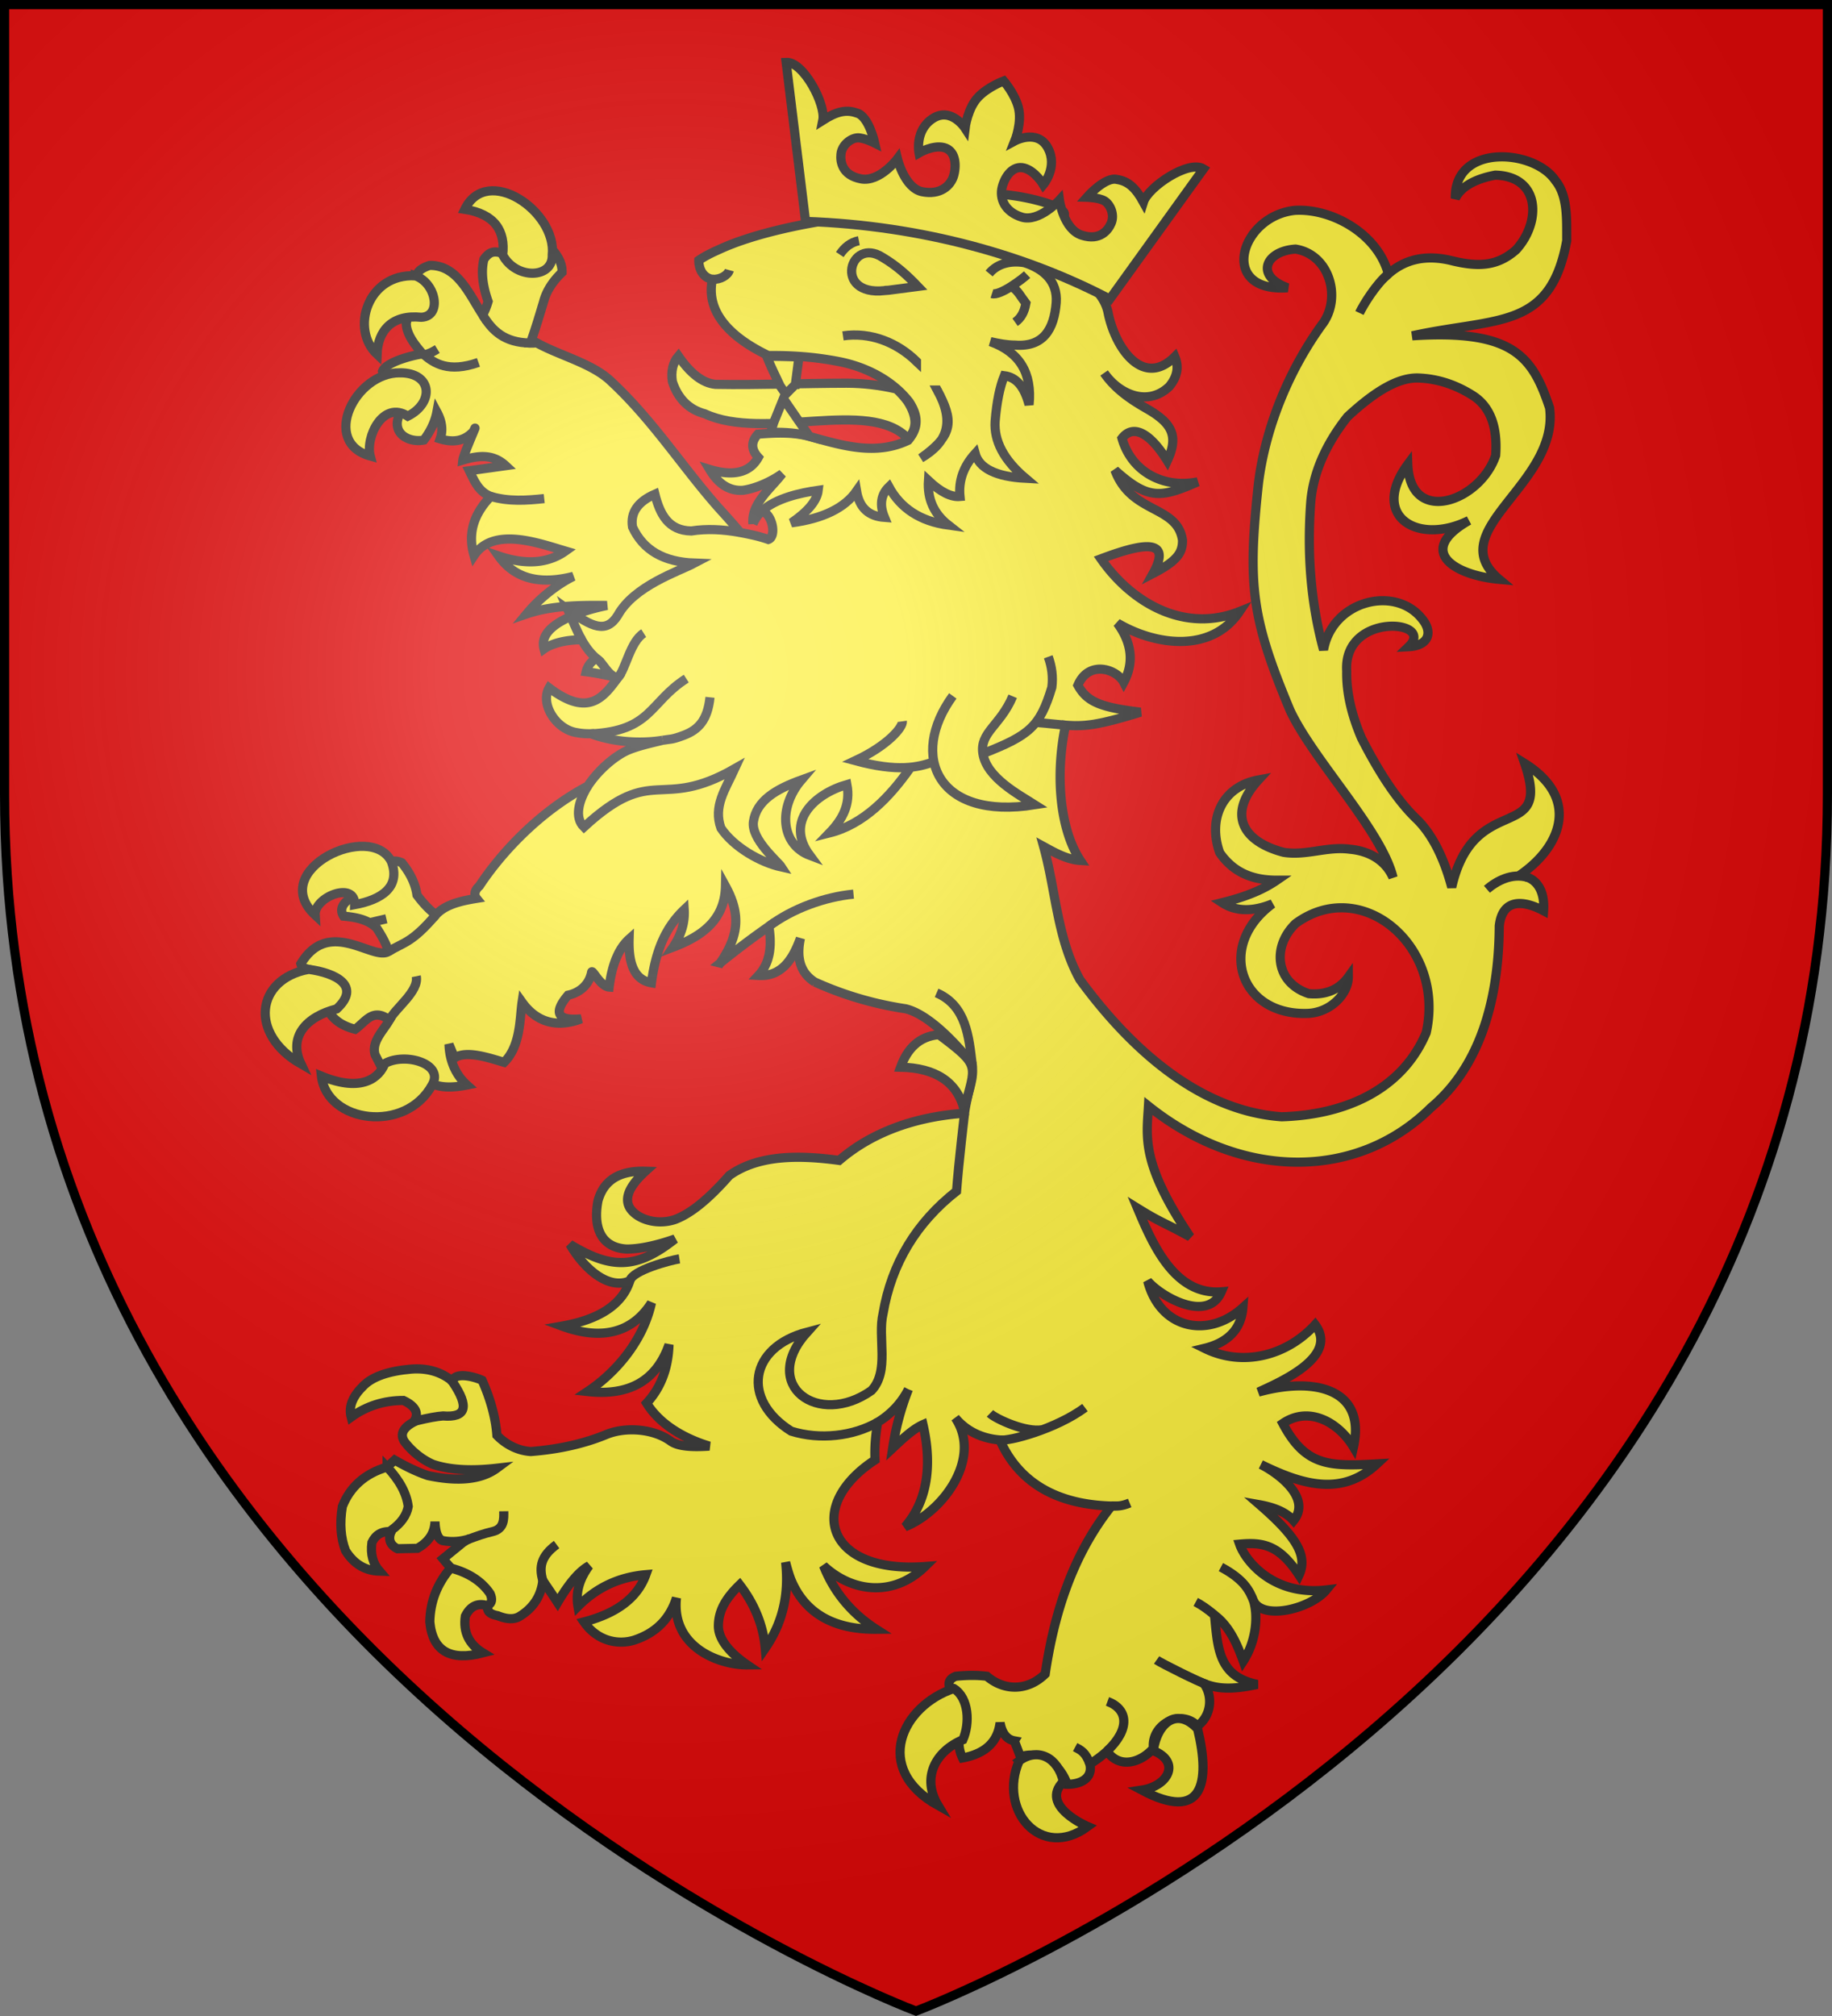 <svg width="600" height="660" viewBox="-300 -300 600 660" xmlns:xlink="http://www.w3.org/1999/xlink" xmlns="http://www.w3.org/2000/svg"><rect x="-300" y="-300" width="600" height="660" fill="#808080" stroke="none"/><defs><radialGradient id="b" gradientUnits="userSpaceOnUse" cx="-80" cy="-80" r="405"><stop style="stop-color:#fff;stop-opacity:.31" offset="0"/><stop style="stop-color:#fff;stop-opacity:.25" offset=".19"/><stop style="stop-color:#6b6b6b;stop-opacity:.125" offset=".6"/><stop style="stop-color:#000;stop-opacity:.125" offset="1"/></radialGradient><path id="a" d="M-298.5-298.5h597V-40C298.5 246.2 0 358.39 0 358.39S-298.5 246.2-298.5-40z"/></defs><use xlink:href="#a" style="fill:#e20909" width="100%" height="100%"/><path d="M191.685-248.659c-7.956.056-15.287 4.021-15.048 13.598 2.131-4.347 7.566-6.579 13.08-7.604 14.851.364 15.076 15.451 6.802 24.463-5.886 5.197-11.895 5.705-20.527 3.677-9.008-2.354-15.931-.515-21.302 4.202-3.54-13.304-18.724-21.544-30.628-20.808-17.922 1.887-25.188 26.905-2.357 25.351-10.918-3.93-7.16-12.1 2.617-12.674 10.96 1.746 15.062 15.572 9.025 24.21-11.248 15.338-19.013 34.385-21.237 52.892-3.52 32.993-2.23 43.7 10.347 73.794 7.55 16.323 30.002 39.28 33.777 54.833-2.56-5.809-8.041-8.716-14.124-9.253-7.446-1.017-14.28 2.21-21.711 1.014-13.576-3.568-18.463-12.572-8.24-23.703-11.98 2.202-16.59 12.963-12.687 23.829 4.603 6.645 10.947 9 18.705 9-5.413 3.722-11.603 5.782-17.921 7.353 4.445 2.915 9.94 3.041 16.48.38-18.496 13.65-10.639 36.64 11.51 35.873 7.575-.262 13.366-6.48 13.34-11.916-3.009 4.183-7.455 5.958-12.947 5.452-11.084-3.637-12.048-15.515-4.316-22.946 21.65-15.897 49.117 7.42 42.768 35.747-8.236 19.43-27.59 26.914-47.345 27.507-27.8-1.982-50.41-23.52-66.05-44.874-7.499-13.446-7.852-29.012-11.9-43.602 3.186 1.74 7.538 4.293 12.032 4.561-6.763-10.236-8.293-28.003-4.852-44.284 6.128.482 10.672.043 24.529-4.256-13.101-1.596-17.457-3.344-20.49-8.823 3.505-8.314 12.73-5.338 15.018-.949 3.4-6.338 2.745-12.803-2.094-19.394 12.57 7.418 30.908 9.853 40.022-3.802-17.913 7.143-35.18-2.6-45.385-17.24 12.075-4.54 23.926-7.594 17.064 4.79 8.109-4.182 9.647-6.914 9.647-10.844-1.69-11.665-16.785-8.477-22.135-22.974 10.772 9.667 14.84 9.224 27.105 3.83-11.01 2.217-21.62-3.076-24.798-14.254 3.53-4.564 8.958-2.156 14.843 7.351 3.793-8.112 1.553-12.264-6.554-16.955-5.413-3.072-10.59-6.596-14.128-11.788 5.024 7.183 14.426 11.02 21.32 4.437 2.616-3.17 3.27-6.34 1.83-9.762-10.383 10.333-19.48-2.71-21.842-14.322-.784-4.056-3.53-7.733-8.107-11.155 7.061-.888 10.856-3.17 11.378-6.973-3.4 1.648-6.8 2.282-10.331 1.521-2.878-5.324-7.457-9.506-13.867-12.295-1.74-.562-3.508-.764-5.358-.82 32.057-.965-8.975-13.043-21.384-8.19-13.101 5.124-23.94 4.789-39.142 6.838-15.203 2.049-30.506 5.599-40.577 10.289-2.616 1.14-4.838 2.28-6.67 3.548-.045 3.083 1.6 5.816 4.446 6.212-2.545 12.224 8.423 20.23 18.31 24.97 7.457-.07 14.886.375 23.144 1.974 8.258 1.6 17.28 5.788 23.027 13.238 3.026 4.629 3.05 8.472-.393 12.55-10.464 4.986-21.277 1.78-31.781-1.142-5.681-1.648-11.582-1.35-17.395-.887-2.354 2.535-2.224 5.07.13 7.605-2.747 4.944-8.108 6.338-15.956 3.93 2.878 4.816 6.409 7.098 10.856 6.845 3.924-.507 8.991-2.638 12.915-5.426-3.729 4.908-10.23 9.751-9.58 16.433a13.217 13.217 0 0 1 2.948-4.246c3.546 1.159 4.799 8.435 2.087 9.337a44.38 44.38 0 0 0-5.494-1.52 84.298 84.298 0 0 0-3.66-.744c-2.301-2.734-4.71-5.426-7.02-7.962-11.89-13.39-21.507-28.68-35.3-41.505-6.135-5.922-16.82-8.431-24.434-12.67-.617.115-1.298.14-2.013.1 1.614-4.454 3.006-9.179 4.29-13.429.885-3.449 2.915-6.69 6.086-9.725.095-2.317-.931-4.707-2.643-6.786l-15.973.904c-3.532-1.38-5.118-1-6.986 1.618-.937 3.86-.516 8.46 1.386 13.79-.5 1.698-1.095 3.162-1.782 4.402-4.408-6.692-8.225-16.338-17.385-16.196-3.104 1.045-4.39 2.311-4.235 4.144l-3.41 14.756c-.028 5.067 5.972 10.216 5.2 10.135-.771-.08-11.544 2.129-12.971 5.604l5.334 14.66c-2.282 5.899 3.427 8.81 8.193 7.88 2.378-3.161 3.716-6.222 4.274-9.208 1.699 3.151 2.051 6.05 1.072 8.821 4.506 1.352 8.1.623 10.884-2.45 2.241-4.723-3.256 7.481-3.463 9.387 5.13-1.526 9.85-2.06 14.037 1.836l-11.901 1.655c1.81 3.781 3.193 6.912 7.008 8.408-5.843 6.045-7.503 12.421-5.475 19.366 6.323-9.58 21.205-4.048 29.946-1.479-5.812 4.13-13.123 4.578-21.905 1.599 5.24 7.4 13.395 9.547 24.493 6.694-5.362 2.655-11.124 7.196-15.342 12.314 8.226-2.818 17.538-2.878 26.365-2.793-8.22 1.666-22.852 6.218-20.634 14.227 2.246-1.607 6.788-3.032 12.338-2.987 1.28 2.27 2.787 4.344 4.779 6.07-1.692 1.012-2.872 2.478-3.317 4.385 4.09.547 7.401 1.228 10.32 2.038-4.79 6.593-9.73 12.869-22.457 3.247-3 5.202 2.25 13.756 9.26 14.683 1.592.316 3.517.395 5.546.303-.34.023-.67.05-1.022.067 10.01 3.686 19.955 2.7 23.412 2.093-3.496.868-7.704 1.767-11.037 3.12-4.332 1.758-10.016 6.545-13.474 11.862-15.908 8.396-28.417 21.936-35.528 32.737-1.57 1.394-1.83 2.915-.915 4.054-5.196.843-10.287 2.015-13.338 5.398-2.242-1.764-4.291-3.933-6.18-6.517-.48-3.54-2.136-7.06-4.968-10.555-2.117-.972-3.397-.345-3.397-.345l-14.613 12.865c-1.794 1.556-2.142 3.338-1.056 4.964 4.239.387 7.975 1.141 10.82 3.85 1.914 2.912 3.222 5.45 3.906 7.718-5.066 3.245-19.457-11.38-28.722 4.045.261 1.014.824 1.417 2.524 1.797l6.42 13.473c1.699 3.079 4.666 5.093 8.844 6.154 3.563-2.614 5.905-7.121 11.215-3.003-1.94 3.42-5.99 7.134-4.676 11.367l2.617 5.07 14.647 3.55c2.746 2.03 7.063 2.408 12.818 1.267-3.903-3.49-5.713-8.198-5.886-13.31l1.831 4.438c3.924-2.662 11.776.172 16.223 1.44 5.493-5.45 5.096-14.496 5.88-19.692 5.702 7.988 13.346 7.811 19.358 5.448-7.716.761-9.287-1.9-4.317-7.732 3.848-.807 6.923-3.437 7.718-7.479.19-1.336 2.79 4.6 5.754 4.818.915-7.352 3.139-12.677 6.54-15.72-.262 8.747 2.091 13.439 7.323 14.326 1.186-9.142 3.923-17.525 10.726-23.957.261 4.057-.916 8.24-3.662 12.295 10.094-3.815 16.93-9.3 17.18-19.995 5.362 9.76 4.007 16.699-1.747 25.193A273.514 273.514 0 0 1-48.186 3.268c1.177 7.353-.002 12.402-3.402 16.078 7.8.476 11.37-5.694 13.733-12.168-1.439 6.718.131 11.408 4.709 14.324a112.185 112.185 0 0 0 29.688 8.745C6.484 32.551 18.386 48.32 18.386 48.32c.692 3.834-1.722 10.195-2.485 16.128-16.348 1.14-30.482 6.318-41.076 15.445-12.397-1.673-26.146-2.072-35.967 4.943-6.8 7.734-12.687 12.55-17.919 14.451-4.833 1.582-10.243.5-13.34-2.281-3.663-3.297-2.485-7.86 3.793-13.564-8.634-.26-13.735 3.036-15.566 9.754-1.57 8.557.902 15.26 9.417 15.718 4.055 0 9.286-1.014 15.826-3.296-12.644 9.986-20.792 9.965-34.397 1.775 4.74 8.175 12.747 15.012 19.618 11.916-2.485 7.732-9.94 12.675-22.235 14.83 12.817 4.69 22.889 2.409 29.298-7.605-2.755 12.612-11.854 23.01-20.927 29.027 13.638 1.523 22.561-3.55 26.68-15.335-.26 7.859-2.745 14.196-7.323 19.14 4.56 7.413 13.05 11.818 20.534 14.07-5.885.38-10.268.097-12.686-1.648-5.904-4.26-15.076-4.625-21.057-2.156-6.951 2.87-15.042 4.817-24.72 5.576-4.445-.284-8.334-2.436-11.117-5.323-.393-5.452-1.961-11.536-4.839-18-2.558-1.192-8.718-2.78-9.678.128l-12.033 13.184c-4.185 2.028-5.363 4.309-3.663 6.844 2.516 3.318 6.072 6.005 9.286 7.353 5.231 1.773 12.164 2.28 20.927 1.267-4.97 3.674-12.425 4.563-22.627 2.407-3.008-1.015-6.67-2.661-10.855-5.07l-2.485 2.282 1.308 21.169c-1.046 2.535-.262 4.436 2.092 5.577l6.54-.129c3.793-2.153 5.623-5.07 5.754-8.745.13 3.675 1.046 5.704 2.485 6.21 3.27.634 6.278.254 9.025-.633-.785.253-1.57.76-2.354 1.267l-6.54 5.324c4.5 5.457 9.693 10.302 14.65 15.34-.393 1.773.652 2.787 3.268 3.296 2.878 1.14 5.363 1.393 7.325.125 4.447-2.787 6.932-6.718 7.455-11.66.916 1.394 2.616 3.803 4.839 7.225 3.662-6.21 7.063-10.269 10.333-12.043-3.27 4.436-4.448 8.873-3.664 13.31 6.148-6.21 13.473-9.635 22.236-10.394-2.747 7.606-9.548 12.676-20.273 15.464 4.51 6.462 11.33 7.56 16.48 5.96 7.433-2.472 11.687-7.189 13.817-13.806-1.736 16.36 14.4 21.994 23.196 21.92-5.04-3.43-9.507-8.015-9.462-12.818.045-4.802 2.269-8.86 6.977-13.423 4.97 6.465 7.717 13.436 8.37 20.788 5.756-8.367 7.847-17.745 6.67-28.14.55 2.124 1.194 4.405 1.963 6.21 4.577 10.523 13.864 15.845 27.728 15.719-8.11-5.198-13.865-12.17-17.266-20.789 9.61 8.914 23.14 10.155 33.221.254-32.293 2.423-39.315-19.891-16.362-34.895-.2-3.97.142-8.104.887-12.357 4.18-2.547 7.695-6.143 10.057-10.79a87.405 87.405 0 0 0-5.17 19.3c2.816-2.624 6.457-6.198 9.94-7.731 2.68 11.626 2.242 24.066-5.886 33.464 12.531-5.042 25.312-22.457 16.455-35.67 3.75 4.527 9.005 6.805 14.605 7.234 6.33 14.284 19.013 21.156 36.542 21.639-12.672 15.92-18.773 35.124-21.696 54.966-5.582 5.508-13.283 5.734-19.096.76-3.008-.381-6.407-.381-10.202 0-1.961.76-2.616 2.027-1.962 3.801 2.224.634 3.793 2.283 4.709 4.818.654 2.663.393 5.07-.523 7.479-.132.253-.132.38-.261.633-1.308 3.675-1.178 7.099.261 10.013 7.455-1.395 11.51-5.197 12.294-11.535.641 3.607 2.293 5.502 4.701 5.931l-.016.027 1.986 5.196c6.952-2.262 13.12 2.563 15.303 9 4.208.066 8.497-1.873 7.43-6.622 1.947-1.212 3.917-2.644 5.626-4.225 4.027 5.889 11.063 3.801 15.191-.942-.866-7.796 8.918-12.936 14.388-7.35h.131c4.562-3.454 4.953-9.847 1.998-13.867 4.208 1.698 8.821 2.198 17.488.303-12.757-2.625-12.92-11.775-13.995-22.689 4.915 3.674 7.395 9.475 9.418 15.085 3.95-6.067 4.994-14.021 3.412-19.628 3.222 6.349 18.796 2.397 23.79-3.696-17.203 2.044-26.435-9.269-28.403-14.983 7.568-.695 12.984.193 19.463 10.134 2.878-6.21-.607-12.389-12.901-23.035 4.971.887 8.763 2.534 11.117 5.196 5.925-7.3-4.8-15.434-10.724-18.38 13.735 6.744 26.61 10.479 38.047-.199-15.839.922-23.479.675-30.852-13.238 8.634-5.879 18.335-.304 23.148 7.733 4.189-18.946-12.514-23.133-31.127-18 7.117-3.284 26.408-11.561 18.573-22.054-9.34 10.195-23.72 13.914-36.23 7.73 7.848-1.9 12.034-6.464 12.558-13.309-11.491 10.316-27.095 6.998-31.164-8.699 4.612 5.305 19.674 13.702 24.1 3.505-15.315 1.226-22.556-15.686-27.466-27.381 7.983 4.942 7.776 4.171 17.265 9.379-16.17-24.157-14.243-32.634-13.662-42.803 30.665 24.489 68.516 24.338 92.569.457 15.3-12.803 22.198-33.838 22.328-59.444 1.043-9.164 8.045-8.371 14.518-4.944.416-6.139-1.936-9.683-5.198-10.918l-1.722-1.37c13.186-9.527 18.4-24.927.724-35.96 9.15 26.771-16.638 8.437-23.885 40.516-2.616-9.76-6.408-17.242-11.378-22.184-6.147-5.832-12.165-14.83-18.181-26.62-3.4-7.985-4.97-15.21-4.837-21.929-1.218-19.49 29.5-16.808 20.27-7.985 6.772-.343 8.045-4.942 4.184-9.38-8.809-10.702-29.143-5.76-32.044 10.394-4.054-14.957-5.49-31.055-4.183-48.421.785-9.254 4.708-18.634 12.031-27.888 9.288-8.62 16.872-12.93 23.282-12.676 6.278.254 12.163 2.155 17.917 5.831 5.625 3.676 7.98 10.268 7.326 19.521-5.048 15.092-28.008 23.247-28.776 2.915-12.514 16.994 3.252 26.7 20.011 18.38-17.567 10.026-4.709 17.942 9.94 19.267-19.207-16.056 19.753-31.043 16.482-56.152-5.57-16.654-11.67-25.728-44.992-23.578 27.753-6.1 45.267-1.694 50.616-31.183-.077-6.346.49-14.517-3.69-19.604-3.228-4.867-10.735-7.86-17.755-7.81z" style="fill:#fcef3c;fill-opacity:1;stroke:#313131;stroke-width:3;stroke-linecap:butt;stroke-linejoin:miter;stroke-miterlimit:4;stroke-dasharray:none;stroke-opacity:1"/><path style="fill:#fcef3c;fill-opacity:1;stroke:#313131;stroke-width:3;stroke-miterlimit:4;stroke-dasharray:none;stroke-opacity:1" d="M-2.622-156.425c3.14-3.169 3.009-7.225-.13-12.169-1.047-1.394-2.224-2.788-3.663-4.056-5.493-1.268-10.986-1.901-16.348-1.901-14.148.022-28.978.634-42.9.38-4.185-.38-8.24-3.55-12.163-9.253-1.83 2.154-2.485 5.07-1.962 8.366 1.831 5.577 5.363 9.126 10.594 10.52 19.58 9.084 53.956-5.348 66.572 8.113z"/><path d="M-198.949 17.34c-17.352 3.26-19.505 21.238-2.453 30.995-4.263-8.988 1.684-15.468 11.685-18.053 8.105-7.519-.298-11.742-9.232-12.943zm24.986 30.836c6.684-3.716 19.453.057 15.545 6.917-8.672 16.133-34.516 12.546-36.319-2.794 13.58 5.58 19.042.284 20.774-4.123zm21.66 165.188h-.132c-4.447 5.197-6.67 11.028-6.8 17.618.915 9.507 6.67 12.93 17.394 10.14-4.577-2.787-6.54-6.843-5.755-12.042 1.57-3.168 3.924-4.436 7.194-3.42h.13c0-.129 0-.129.132-.129 1.307-.76 1.438-2.028.653-3.802-2.746-4.055-7.062-6.844-12.817-8.365zm-20.927-33.084c-7.324 2.154-12.164 6.591-14.649 12.929-.915 5.577-.523 10.394 1.047 14.45 2.746 4.437 6.54 6.592 11.117 6.719-2.093-2.409-3.008-5.45-2.485-9.38 1.177-2.536 3.27-3.803 6.278-3.55.13-.126.13-.253.13-.505 3.14-2.283 4.97-4.819 5.494-7.734-.524-4.183-2.747-8.493-6.932-12.93zm9.417-15.085c4.054-1.014 7.062-1.52 8.893-1.648 7.717.634 8.632-3.042 3.14-11.156l-.262-.252c-.131 0-.131-.253-.131-.253-3.531-2.79-7.978-4.057-13.08-3.676-7.585.633-12.816 2.535-15.694 5.45-3.531 3.423-4.97 6.845-4.054 10.269 5.1-3.676 10.855-5.45 17.133-5.45 4.055 1.9 5.232 4.308 3.4 6.971l1.962-.762c-.523.127-.915.38-1.307.507zM77.72 273.116c9.081 3.69 4.929 11.6-3.793 12.93 19.973 10.615 22.594-2.247 18.31-20.027-6.747-7.29-13.212-1.997-14.517 7.097zm-43.933 3.365c-7.025 16.205 7.211 32.715 22.436 21.494 0 0-15.954-6.775-7.977-14.705-1.685-7.758-8.23-11.367-14.46-6.79zm-21.402-23.685c-16.953 5.618-26.866 26.19-5.135 38.308-5.453-9.012-1.03-17.7 8.108-21.55 2.346-5.37 1.982-13.664-2.973-16.758zM-171.808-17.9c-6.604-13.454-40.83 2.707-24.981 17.493-.424-5.975 13.222-11.264 12.948-3.422 8.72-1.614 15.148-5.726 12.033-14.07zm2.75-160.05c-14.715-.069-25.902 22.72-9.678 27.253-1.644-6.173 4.133-18.327 12.294-13.056 8.728-4.4 8.1-14.268-2.616-14.197zm5.082-31.75c-15.572-.843-21.375 17.411-12.531 25.708.265-7.786 4.924-13.124 14.49-12.134 6.887-.287 4.829-11.232-1.959-13.575zm44.842-6.849c1.49-14.3-21.344-29.852-28.639-14.923 9.804 1.524 13.35 7.077 12.411 14.955 4.34 8.115 16.512 7.817 16.228-.032zm80.676 54.293-4.97-7.225-3.139 7.732-1.046 3.296c4.839-.127 9.155.253 12.686 1.268zm-1.046-11.874 1.177-9c-3.747-.173-7.5-.223-10.594-.253 1.375 3.438 3.091 6.867 4.447 9.76l1.83 2.662 3.14-3.169zM-5.046 49.375c11.51.253 18.443 4.817 20.796 13.817 3.76-14.687 5.741-13.967-8.239-24.466-6.555.541-10.371 4.652-12.557 10.649Z" style="fill:#fcef3c;fill-opacity:1;stroke:#313131;stroke-width:3;stroke-miterlimit:4;stroke-dasharray:none;stroke-opacity:1"/><path style="fill:none;fill-opacity:1;stroke:#313131;stroke-width:3;stroke-miterlimit:4;stroke-dasharray:none;stroke-opacity:1" d="M-10.425-204.84c.393-.126.785-.126 1.308-.126l9.707-1.268c-3.4-3.549-6.83-6.718-11.538-9.507-10.713-6.92-16.265 12.63.523 10.902z"/><path d="M-156.776-185.72c-.991.612-2.269 1.443-4.328 1.905 3.25 2.654 7.898 5.96 17.804 2.463m118.337-35.31c1.622-2.435 3.665-4.03 6.254-4.533m-47.975 12.628c2.597.183 5.096-1.336 5.555-2.994M186.983-8.863c3.1-2.66 8.134-5.449 13.362-3.88m-89.749 236.95c-1.387-3.557-3.18-7.144-10.737-11.175m-2.093 15.717c-2.338-2.009-4.327-3.318-6.154-4.305m-27.6-31.392c1.951.012 3.233.121 5.97-1.005m-192.204 25.374c-1.308-4.474-.565-8.028 4.51-11.762m-29.062-1.68c3.016-1.078 5.062-1.865 8.04-2.552 3.95-.911 3.75-4.193 3.717-6.668m41.307-75.45c.752-3.411 13.228-6.712 16.224-7.181m-61.792-249.609c5.839 1.728 11.678 1.336 17.516.707M-48.186 3.268c7.798-5.876 18.36-9.645 27.726-10.541m-121.455-189.64c3.056 5.098 7.013 9.105 15.622 9.226M15.901 64.45S14.058 79.83 13.28 89.95C.157 100.248-8.011 113.628-10.783 130.007c-1.88 7.87 2.228 18.82-3.794 25.224-17.42 12.327-36.734-1.774-21.056-19.142-19.061 5.003-21.565 22.195-5.232 32.451 9.383 2.916 20.318 1.683 28.334-2.934M-172.75 11.496c5.123-3.095 7.666-2.82 15.488-11.98M-173.459.802l-5.333 1.244M-50.46-132.723c4.694-4.198 12.542-5.922 18.435-6.761-.392 3.422-3.4 6.971-8.762 10.647 10.463-1.394 17.525-4.943 21.318-10.394.916 5.45 3.924 8.24 9.156 8.62-1.7-4.056-1.178-7.479 1.438-10.014 3.793 6.972 10.202 11.281 19.487 12.549-4.709-3.676-6.932-8.493-6.54-14.577 4.056 3.803 7.455 5.45 10.333 5.197-.524-5.197 1.177-9.887 4.97-14.07 1.307 4.816 6.8 7.605 16.48 8.112-7.193-6.084-10.332-12.295-9.941-18.633.523-6.465 1.57-11.409 3.008-14.958 3.924.507 6.54 3.55 8.11 9.507 1.045-10.394-3.139-17.24-12.688-20.662 2.748.634 5.494 1.141 8.11 1.141 9.273.716 12.787-5.195 13.47-13.943.49-6.98-4.18-11.051-10.462-13.056-4.263-.687-8.669.136-11.51 3.549m-81.952 84.724c-5.249-.92-10.432-1.227-15.616-.423-7.523-.128-10.265-5.518-11.901-12.049-5.494 2.409-8.11 5.958-7.325 10.775 3.532 7.605 10.202 11.408 20.273 11.788-5.224 2.76-19.751 7.405-25.112 17.113-3.793 6.084-8.52 3.79-16.349-1.902 1.47 3.362 2.867 6.896 4.537 9.903m4.779 6.07c2.6 1.72 3.517 5.476 7.002 6.423 2.639-2.737 4.048-11.87 8.532-14.663m13.94 14.873c-12.212 7.85-11.296 17.083-31.144 18.09m38.916-11.967c-.803 7.53-3.84 10.622-8.53 12.409-4.038 1.538-4.375 1.214-6.973 1.651m-24.512 14.982c-3.001 4.805-4.453 10.3-1.279 13.436 22.923-21.102 24.64-4.957 49.403-19.111-3.117 6.812-7.1 12.309-4.526 19.465 4.186 6.21 12.896 11.21 19.828 12.731-1.1-1.71-10.073-9.138-9.186-14.908 1.053-6.854 7.355-10.572 15.725-13.612-7.83 9.196-6.665 21.158 2.747 24.718-8.24-11.072 1.45-20.11 12.146-23.198 1.223 6.445-1.357 11.32-5.737 15.847C-17.15-30.103-8.656-39.035-2.09-48.32m-2.385-15.529c.249 1.822-4.503 7.782-15.396 12.883C-5.913-47.188.58-48.829 5.381-50.44m6.67-21.737c-14.45 19.825-4.959 40.75 26.845 35.644-5.43-3.455-15.745-8.887-16.985-16.74-1.1-6.969 5.705-9.164 9.759-18.779m-9.76 18.778c15.261-5.993 18.647-8.753 22.577-21.693.444-3.415 0-6.797-1.177-10.014m-4.116 21.487c4.063.311 6.985.685 9.6.897M31.462-206.104c1.962 1.268 2.954 3.367 4.524 5.396-.524 2.915-1.57 4.816-3.532 6.21m3.932-15.595c-1.323 1.272-8.875 7.069-11.516 6.216M6.952-172.314c5.779 10.388 3.468 17.135-5.361 22.31 10.959-7.749 10.65-12.35 5.36-22.31zm-6.801-9.38c-6.862-6.568-15.447-9.595-24.066-8.346 9.262-1.389 18.034 2.386 24.066 8.345zm154.54-28.629c-3.942 3.224-8.176 10.095-9.444 12.784M6.745 25.05c9.745 4.19 10.563 14.503 11.641 23.269m9.083 123.093c2.92.548 18.36-3.542 27.874-10.588m-13.87 7.22c-5.417 1.08-15.405-3.546-17.243-5.331m32.71 114.805c-1.333-3.849-2.968-4.555-4.816-5.547m10.441 1.322c7.763-7.351 6.834-13.783.153-16.28m32.47-5.531c-2.117-.601-14.86-6.955-16.386-8.032M-163.674 19.6c1.021 4.977-7.03 10.56-8.796 14.363" style="fill:none;fill-rule:evenodd;stroke:#313131;stroke-width:3;stroke-linecap:butt;stroke-linejoin:miter;stroke-miterlimit:4;stroke-dasharray:none;stroke-opacity:1"/><path d="m-36.168-227.515-6.361-52.078c5.72-.282 13.048 13.867 12.015 18.966 4.57-2.905 7.714-3.598 11.113-2.368 3.922.927 5.902 9.848 5.902 9.848s-3.523-1.795-5.63-1.719c-2.106.076-5.127 2.216-5.448 5.334-.25 2.427.329 6.886 6.518 8.082 6.19 1.195 11.979-6.576 11.979-6.576s2.305 9.61 8.106 10.792c5.801 1.182 9.446-1.866 10.384-5.51.937-3.646.381-8.035-3.28-8.95-3.661-.913-8.15 1.759-8.15 1.759s-1.472-7.4 4.528-11.273c6-3.872 10.566 3.178 10.566 3.178s.779-6.565 4.36-10.253c1.65-1.699 3.723-3.001 5.383-3.878 1.66-.878 2.91-1.336 2.91-1.336s.874 1 1.907 2.565c1.034 1.565 2.224 3.7 2.852 5.98 1.364 4.949-1.117 11.08-1.117 11.08s7.402-3.997 10.798 2.273-1.462 12.054-1.462 12.054-2.65-4.493-6.3-5.445c-3.652-.951-6.255 2.632-7.19 6.278-.934 3.646.794 8.064 6.451 9.806 5.657 1.741 12.311-5.583 12.311-5.583s1.331 9.588 7.336 11.503c6.005 1.916 8.662-1.717 9.612-3.966 1.22-2.888-.397-6.211-2.208-7.287-1.81-1.076-5.766-1.19-5.766-1.19s6.037-6.874 9.923-5.81c3.574.55 5.997 2.663 8.605 7.4 1.552-4.967 14.799-13.867 19.68-10.88l-30.68 42.627C36.755-216.116 2.4-226.19-36.168-227.515z" style="fill:#fcef3c;stroke:#313131;stroke-width:3;stroke-linecap:butt;stroke-linejoin:miter;stroke-miterlimit:4;stroke-dasharray:none;stroke-opacity:1"/><use xlink:href="#a" fill="url(#b)"/><use xlink:href="#a" style="fill:none;stroke:#000;stroke-width:3"/></svg>